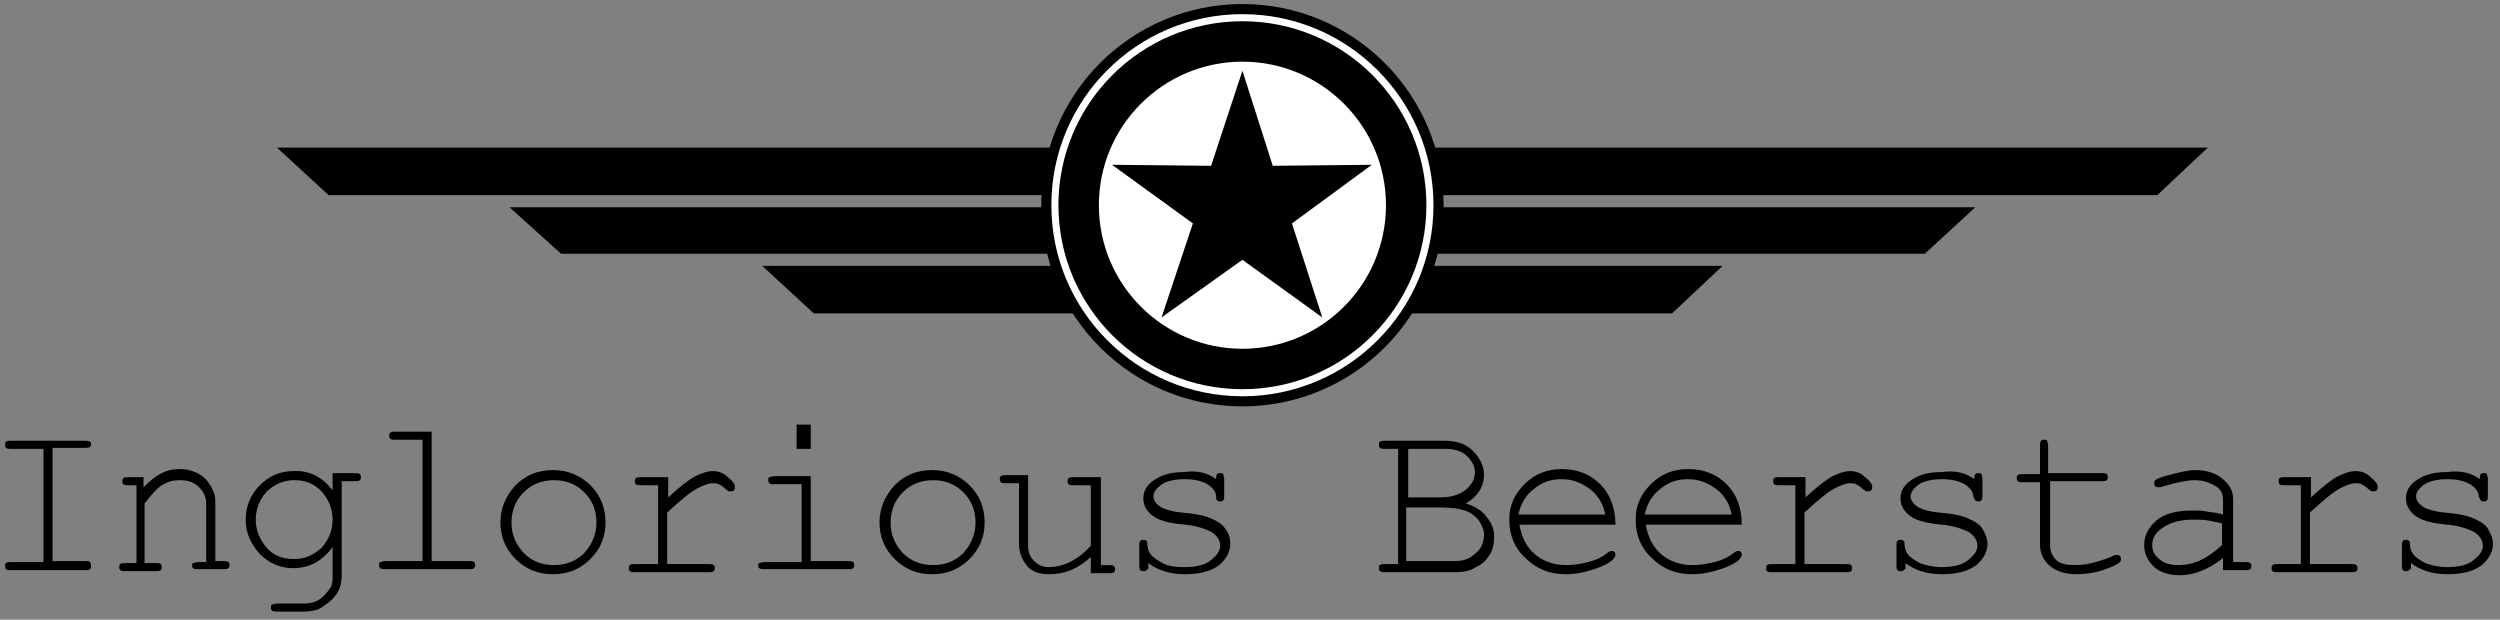 <?xml version="1.0" encoding="utf-8"?>
<!-- Generator: Adobe Illustrator 18.0.0, SVG Export Plug-In . SVG Version: 6.00 Build 0)  -->
<!DOCTYPE svg PUBLIC "-//W3C//DTD SVG 1.1//EN" "http://www.w3.org/Graphics/SVG/1.1/DTD/svg11.dtd">
<svg version="1.1" xmlns="http://www.w3.org/2000/svg" xmlns:xlink="http://www.w3.org/1999/xlink" x="0px" y="0px"
	 viewBox="0 0 247.3 61.3" enable-background="new 0 0 247.3 61.3" xml:space="preserve">
<rect x="0" y="0" width="247.3" height="61.3" fill="#808080" stroke="none"/>
<g id="Ebene_1">
	<polygon points="218.4,14.6 27.4,14.6 32.5,19.3 213.4,19.3 	"/>
	<polygon points="195.4,20.5 50.4,20.5 55.5,25.1 190.4,25.1 	"/>
	<polygon points="170.4,26.3 75.4,26.3 80.5,31 165.4,31 	"/>
	<circle fill="#FFFFFF" stroke="#000000" stroke-miterlimit="10" cx="122.9" cy="20.3" r="19.4"/>
	<g>
		<path d="M5.2,44.4v11.1h3.2c0.2,0,0.4,0,0.5,0.1C9,55.7,9,55.8,9,56c0,0.1,0,0.2-0.1,0.3c-0.1,0.1-0.3,0.1-0.5,0.1H1.1
			c-0.2,0-0.4,0-0.5-0.1c-0.1-0.1-0.1-0.2-0.1-0.3c0-0.1,0-0.3,0.1-0.3c0.1-0.1,0.3-0.1,0.5-0.1h3.2V44.4H1.1c-0.2,0-0.4,0-0.5-0.1
			c-0.1-0.1-0.1-0.2-0.1-0.3s0-0.3,0.1-0.3c0.1-0.1,0.3-0.1,0.5-0.1h7.3c0.2,0,0.4,0,0.5,0.1C9,43.7,9,43.8,9,43.9s0,0.3-0.1,0.3
			c-0.1,0.1-0.3,0.1-0.5,0.1H5.2z"/>
		<path d="M14.2,46.8v1.4c0.7-0.7,1.2-1.1,1.8-1.4s1.1-0.4,1.8-0.4c0.7,0,1.4,0.2,1.9,0.5c0.4,0.2,0.8,0.6,1.1,1.1
			c0.3,0.5,0.5,1,0.5,1.6v5.9h0.8c0.2,0,0.4,0,0.5,0.1s0.1,0.2,0.1,0.3c0,0.1,0,0.2-0.1,0.3s-0.3,0.1-0.5,0.1h-2.5
			c-0.2,0-0.4,0-0.5-0.1S19,56.1,19,56c0-0.1,0-0.3,0.1-0.3s0.3-0.1,0.5-0.1h0.8v-5.7c0-0.7-0.2-1.2-0.7-1.7
			c-0.5-0.5-1.1-0.7-1.9-0.7c-0.6,0-1.1,0.1-1.6,0.4c-0.5,0.2-1.1,0.9-1.9,1.9v5.9h1.1c0.2,0,0.4,0,0.5,0.1s0.1,0.2,0.1,0.3
			c0,0.1,0,0.2-0.1,0.3s-0.3,0.1-0.5,0.1h-3c-0.2,0-0.4,0-0.5-0.1c-0.1-0.1-0.1-0.2-0.1-0.3c0-0.1,0-0.3,0.1-0.3
			c0.1-0.1,0.3-0.1,0.5-0.1h1.1v-7.7h-0.8c-0.2,0-0.4,0-0.5-0.1c-0.1-0.1-0.1-0.2-0.1-0.3c0-0.1,0-0.2,0.1-0.3s0.3-0.1,0.5-0.1H14.2
			z"/>
		<path d="M32.9,48.5v-1.7h2.2c0.2,0,0.4,0,0.5,0.1c0.1,0.1,0.1,0.2,0.1,0.3c0,0.1,0,0.2-0.1,0.3c-0.1,0.1-0.3,0.1-0.5,0.1h-1.3v9.3
			c0,0.6-0.1,1.2-0.4,1.7c-0.2,0.3-0.5,0.7-0.9,1c-0.4,0.3-0.8,0.6-1.1,0.7c-0.3,0.1-0.8,0.2-1.4,0.2h-2.6c-0.2,0-0.4,0-0.5-0.1
			c-0.1-0.1-0.1-0.2-0.1-0.3c0-0.1,0-0.3,0.1-0.3s0.3-0.1,0.5-0.1l2.7,0c0.5,0,1-0.1,1.5-0.4c0.4-0.3,0.8-0.7,1.1-1.2
			c0.2-0.3,0.2-0.7,0.2-1.2v-2.8c-1,1.4-2.3,2.1-3.9,2.1c-1.3,0-2.4-0.5-3.3-1.4c-0.9-1-1.4-2.1-1.4-3.4c0-1.3,0.5-2.5,1.4-3.4
			c0.9-0.9,2-1.4,3.3-1.4C30.6,46.5,31.9,47.2,32.9,48.5z M32.9,51.4c0-1.1-0.4-2-1.1-2.8c-0.8-0.8-1.6-1.1-2.7-1.1
			s-1.9,0.4-2.7,1.1c-0.7,0.8-1.1,1.7-1.1,2.8c0,1.1,0.4,2,1.1,2.8c0.7,0.8,1.6,1.1,2.7,1.1s1.9-0.4,2.7-1.1
			C32.5,53.4,32.9,52.5,32.9,51.4z"/>
		<path d="M42.7,42.5v13h3.7c0.2,0,0.4,0,0.5,0.1c0.1,0.1,0.1,0.2,0.1,0.3c0,0.1,0,0.2-0.1,0.3c-0.1,0.1-0.3,0.1-0.5,0.1h-8.3
			c-0.2,0-0.4,0-0.5-0.1s-0.1-0.2-0.1-0.3c0-0.1,0-0.3,0.1-0.3s0.3-0.1,0.5-0.1h3.7V43.5h-2.7c-0.2,0-0.4,0-0.5-0.1
			c-0.1-0.1-0.1-0.2-0.1-0.3c0-0.1,0-0.2,0.1-0.3s0.3-0.1,0.5-0.1H42.7z"/>
		<path d="M59.9,51.7c0,1.4-0.5,2.6-1.5,3.6c-1,1-2.2,1.5-3.7,1.5c-1.5,0-2.7-0.5-3.7-1.5c-1-1-1.5-2.2-1.5-3.6
			c0-1.4,0.5-2.6,1.5-3.7c1-1,2.2-1.5,3.7-1.5c1.4,0,2.7,0.5,3.7,1.5C59.4,49,59.9,50.2,59.9,51.7z M59,51.7c0-1.2-0.4-2.2-1.2-3
			c-0.8-0.8-1.8-1.2-3-1.2s-2.2,0.4-3,1.2c-0.8,0.8-1.2,1.8-1.2,3c0,1.2,0.4,2.1,1.2,3c0.8,0.8,1.8,1.2,3,1.2s2.2-0.4,3-1.2
			C58.6,53.8,59,52.8,59,51.7z"/>
		<path d="M66.1,46.8v2.4c1.2-1.1,2.1-1.8,2.7-2.1c0.6-0.3,1.2-0.5,1.7-0.5c0.6,0,1.1,0.2,1.5,0.6c0.5,0.4,0.7,0.7,0.7,0.9
			c0,0.1,0,0.3-0.1,0.4c-0.1,0.1-0.2,0.1-0.3,0.1c-0.1,0-0.1,0-0.2,0c-0.1,0-0.1-0.1-0.3-0.2c-0.3-0.3-0.5-0.4-0.7-0.5
			c-0.2-0.1-0.4-0.1-0.6-0.1c-0.4,0-0.9,0.2-1.5,0.5c-0.6,0.3-1.6,1.1-3,2.4v5.1h4.1c0.2,0,0.4,0,0.5,0.1s0.1,0.2,0.1,0.3
			c0,0.1,0,0.2-0.1,0.3s-0.3,0.1-0.5,0.1h-7.3c-0.2,0-0.4,0-0.5-0.1c-0.1-0.1-0.1-0.2-0.1-0.3c0-0.1,0-0.2,0.1-0.3
			c0.1-0.1,0.3-0.1,0.5-0.1h2.3v-7.8h-1.7c-0.2,0-0.4,0-0.5-0.1c-0.1-0.1-0.1-0.2-0.1-0.3c0-0.1,0-0.2,0.1-0.3
			c0.1-0.1,0.3-0.1,0.5-0.1H66.1z"/>
		<path d="M80.2,46.8v8.7h3.7c0.2,0,0.4,0,0.5,0.1s0.1,0.2,0.1,0.3c0,0.1,0,0.2-0.1,0.3s-0.3,0.1-0.5,0.1h-8.3c-0.2,0-0.4,0-0.5-0.1
			S75,56.1,75,56c0-0.1,0-0.3,0.1-0.3s0.3-0.1,0.5-0.1h3.7v-7.7h-2.7c-0.2,0-0.4,0-0.5-0.1c-0.1-0.1-0.1-0.2-0.1-0.3
			c0-0.1,0-0.3,0.1-0.3s0.3-0.1,0.5-0.1H80.2z M80.2,42v2.4h-1.4V42H80.2z"/>
		<path d="M97.4,51.7c0,1.4-0.5,2.6-1.5,3.6c-1,1-2.2,1.5-3.7,1.5c-1.5,0-2.7-0.5-3.7-1.5c-1-1-1.5-2.2-1.5-3.6
			c0-1.4,0.5-2.6,1.5-3.7c1-1,2.2-1.5,3.7-1.5c1.4,0,2.7,0.5,3.7,1.5C96.9,49,97.4,50.2,97.4,51.7z M96.5,51.7c0-1.2-0.4-2.2-1.2-3
			c-0.8-0.8-1.8-1.2-3-1.2s-2.2,0.4-3,1.2c-0.8,0.8-1.2,1.8-1.2,3c0,1.2,0.4,2.1,1.2,3c0.8,0.8,1.8,1.2,3,1.2s2.2-0.4,3-1.2
			C96.1,53.8,96.5,52.8,96.5,51.7z"/>
		<path d="M107.9,56.5v-1.4c-1.3,1.2-2.6,1.7-4.1,1.7c-0.9,0-1.6-0.2-2.1-0.7c-0.6-0.7-0.9-1.4-0.9-2.3v-6h-1.3
			c-0.2,0-0.4,0-0.5-0.1c-0.1-0.1-0.1-0.2-0.1-0.3c0-0.1,0-0.2,0.1-0.3s0.3-0.1,0.5-0.1h2.2v7c0,0.6,0.2,1.1,0.6,1.5
			s0.9,0.6,1.4,0.6c1.5,0,2.9-0.7,4.2-2.1v-6h-1.7c-0.2,0-0.4,0-0.5-0.1c-0.1-0.1-0.1-0.2-0.1-0.3c0-0.1,0-0.2,0.1-0.3
			c0.1-0.1,0.3-0.1,0.5-0.1h2.7v8.7h0.8c0.2,0,0.4,0,0.5,0.1c0.1,0.1,0.1,0.2,0.1,0.3c0,0.1,0,0.2-0.1,0.3c-0.1,0.1-0.3,0.1-0.5,0.1
			H107.9z"/>
		<path d="M120.3,47.4c0-0.2,0-0.4,0.1-0.5c0.1-0.1,0.2-0.1,0.3-0.1c0.1,0,0.3,0,0.3,0.1s0.1,0.3,0.1,0.5v1.6c0,0.2,0,0.4-0.1,0.5
			s-0.2,0.1-0.3,0.1c-0.1,0-0.2,0-0.3-0.1c-0.1-0.1-0.1-0.2-0.1-0.4c0-0.4-0.3-0.8-0.7-1.1c-0.6-0.4-1.4-0.6-2.4-0.6
			c-1,0-1.9,0.2-2.4,0.6c-0.4,0.3-0.7,0.7-0.7,1.1c0,0.4,0.3,0.8,0.8,1.1c0.4,0.2,1,0.4,2,0.5c1.3,0.1,2.2,0.3,2.7,0.5
			c0.7,0.3,1.3,0.6,1.6,1.1c0.4,0.5,0.5,1,0.5,1.5c0,0.8-0.4,1.5-1.1,2.1c-0.8,0.6-1.9,0.9-3.4,0.9s-2.7-0.4-3.6-1.1
			c0,0.3,0,0.4,0,0.5s-0.1,0.1-0.2,0.2s-0.2,0.1-0.3,0.1c-0.1,0-0.2,0-0.3-0.1s-0.1-0.3-0.1-0.5v-1.9c0-0.2,0-0.4,0.1-0.5
			s0.2-0.1,0.3-0.1c0.1,0,0.2,0,0.3,0.1c0.1,0.1,0.1,0.2,0.1,0.4c0,0.3,0.1,0.6,0.3,0.9c0.3,0.4,0.7,0.6,1.2,0.9s1.3,0.4,2.1,0.4
			c1.2,0,2.1-0.2,2.7-0.7s0.9-0.9,0.9-1.4c0-0.6-0.3-1-0.9-1.4c-0.6-0.3-1.5-0.6-2.6-0.7c-1.2-0.1-2-0.3-2.5-0.5
			c-0.5-0.2-0.9-0.5-1.2-0.9c-0.3-0.4-0.4-0.8-0.4-1.2c0-0.8,0.4-1.4,1.2-1.9c0.8-0.5,1.7-0.7,2.8-0.7
			C118.5,46.5,119.5,46.8,120.3,47.4z"/>
		<path d="M138.3,55.5V44.4H137c-0.2,0-0.4,0-0.5-0.1c-0.1-0.1-0.1-0.2-0.1-0.3s0-0.3,0.1-0.3c0.1-0.1,0.3-0.1,0.5-0.1h5.9
			c1.2,0,2.1,0.3,2.8,1c0.7,0.7,1.1,1.5,1.1,2.4c0,1.1-0.6,2.1-1.8,2.8c1,0.3,1.7,0.8,2.1,1.4c0.5,0.6,0.7,1.2,0.7,1.9
			c0,0.6-0.1,1.2-0.4,1.7c-0.3,0.5-0.7,1-1.4,1.3c-0.6,0.4-1.3,0.5-2,0.5h-7c-0.2,0-0.4,0-0.5-0.1c-0.1-0.1-0.1-0.2-0.1-0.3
			c0-0.1,0-0.3,0.1-0.3c0.1-0.1,0.3-0.1,0.5-0.1H138.3z M139.2,49.2h3.3c0.7,0,1.3-0.1,1.9-0.4c0.5-0.2,0.8-0.5,1.1-0.9
			c0.3-0.4,0.4-0.8,0.4-1.2c0-0.6-0.3-1.1-0.8-1.6c-0.5-0.5-1.3-0.7-2.1-0.7h-3.7V49.2z M139.2,55.5h4.7c0.6,0,1.1-0.1,1.6-0.4
			c0.4-0.3,0.8-0.6,1-1c0.2-0.4,0.3-0.8,0.3-1.2c0-0.5-0.2-0.9-0.5-1.4c-0.3-0.4-0.8-0.8-1.4-1c-0.6-0.2-1.4-0.3-2.4-0.3h-3.4V55.5z
			"/>
		<path d="M159.8,51.9h-9.5c0.2,1.2,0.7,2.2,1.5,2.9c0.8,0.7,1.9,1.1,3.1,1.1c0.7,0,1.4-0.1,2.2-0.3c0.8-0.2,1.4-0.5,1.9-0.9
			c0.1-0.1,0.3-0.2,0.4-0.2c0.1,0,0.2,0,0.3,0.1c0.1,0.1,0.1,0.2,0.1,0.3s-0.1,0.2-0.2,0.4c-0.4,0.4-1,0.7-1.9,1s-1.8,0.5-2.8,0.5
			c-1.6,0-2.9-0.5-4-1.6c-1.1-1-1.6-2.3-1.6-3.8c0-1.4,0.5-2.5,1.5-3.5s2.2-1.5,3.7-1.5c1.5,0,2.8,0.5,3.8,1.5
			S159.8,50.3,159.8,51.9z M158.8,50.9c-0.2-1-0.7-1.9-1.5-2.5c-0.8-0.6-1.7-1-2.8-1c-1.1,0-2,0.3-2.8,1c-0.8,0.6-1.3,1.5-1.5,2.5
			H158.8z"/>
		<path d="M172.3,51.9h-9.5c0.2,1.2,0.7,2.2,1.5,2.9c0.8,0.7,1.9,1.1,3.1,1.1c0.7,0,1.4-0.1,2.2-0.3c0.8-0.2,1.4-0.5,1.9-0.9
			c0.1-0.1,0.3-0.2,0.4-0.2c0.1,0,0.2,0,0.3,0.1c0.1,0.1,0.1,0.2,0.1,0.3s-0.1,0.2-0.2,0.4c-0.4,0.4-1,0.7-1.9,1s-1.8,0.5-2.8,0.5
			c-1.6,0-2.9-0.5-4-1.6c-1.1-1-1.6-2.3-1.6-3.8c0-1.4,0.5-2.5,1.5-3.5s2.2-1.5,3.7-1.5c1.5,0,2.8,0.5,3.8,1.5
			S172.3,50.3,172.3,51.9z M171.3,50.9c-0.2-1-0.7-1.9-1.5-2.5c-0.8-0.6-1.7-1-2.8-1c-1.1,0-2,0.3-2.8,1c-0.8,0.6-1.3,1.5-1.5,2.5
			H171.3z"/>
		<path d="M178.6,46.8v2.4c1.2-1.1,2.1-1.8,2.7-2.1c0.6-0.3,1.2-0.5,1.7-0.5c0.6,0,1.1,0.2,1.5,0.6c0.5,0.4,0.7,0.7,0.7,0.9
			c0,0.1,0,0.3-0.1,0.4s-0.2,0.1-0.3,0.1c-0.1,0-0.1,0-0.2,0c-0.1,0-0.1-0.1-0.3-0.2c-0.3-0.3-0.5-0.4-0.7-0.5s-0.4-0.1-0.6-0.1
			c-0.4,0-0.9,0.2-1.5,0.5c-0.6,0.3-1.6,1.1-3,2.4v5.1h4.1c0.2,0,0.4,0,0.5,0.1c0.1,0.1,0.1,0.2,0.1,0.3c0,0.1,0,0.2-0.1,0.3
			c-0.1,0.1-0.3,0.1-0.5,0.1h-7.3c-0.2,0-0.4,0-0.5-0.1c-0.1-0.1-0.1-0.2-0.1-0.3c0-0.1,0-0.2,0.1-0.3c0.1-0.1,0.3-0.1,0.5-0.1h2.3
			v-7.8H176c-0.2,0-0.4,0-0.5-0.1c-0.1-0.1-0.1-0.2-0.1-0.3c0-0.1,0-0.2,0.1-0.3c0.1-0.1,0.3-0.1,0.5-0.1H178.6z"/>
		<path d="M195.3,47.4c0-0.2,0-0.4,0.1-0.5s0.2-0.1,0.3-0.1c0.1,0,0.3,0,0.3,0.1s0.1,0.3,0.1,0.5v1.6c0,0.2,0,0.4-0.1,0.5
			s-0.2,0.1-0.3,0.1c-0.1,0-0.2,0-0.3-0.1s-0.1-0.2-0.2-0.4c0-0.4-0.3-0.8-0.7-1.1c-0.6-0.4-1.4-0.6-2.4-0.6c-1,0-1.9,0.2-2.4,0.6
			c-0.4,0.3-0.7,0.7-0.7,1.1c0,0.4,0.3,0.8,0.8,1.1c0.4,0.2,1,0.4,2,0.5c1.3,0.1,2.2,0.3,2.7,0.5c0.7,0.3,1.3,0.6,1.6,1.1
			s0.5,1,0.5,1.5c0,0.8-0.4,1.5-1.1,2.1c-0.8,0.6-1.9,0.9-3.4,0.9c-1.5,0-2.7-0.4-3.6-1.1c0,0.3,0,0.4,0,0.5s-0.1,0.1-0.2,0.2
			c-0.1,0.1-0.2,0.1-0.3,0.1c-0.1,0-0.2,0-0.3-0.1c-0.1-0.1-0.1-0.3-0.1-0.5v-1.9c0-0.2,0-0.4,0.1-0.5s0.2-0.1,0.3-0.1
			c0.1,0,0.2,0,0.3,0.1c0.1,0.1,0.1,0.2,0.1,0.4c0,0.3,0.1,0.6,0.3,0.9c0.3,0.4,0.7,0.6,1.2,0.9c0.6,0.2,1.3,0.4,2.1,0.4
			c1.2,0,2.1-0.2,2.7-0.7s0.9-0.9,0.9-1.4c0-0.6-0.3-1-0.9-1.4c-0.6-0.3-1.5-0.6-2.6-0.7c-1.2-0.1-2-0.3-2.5-0.5
			c-0.5-0.2-0.9-0.5-1.2-0.9s-0.4-0.8-0.4-1.2c0-0.8,0.4-1.4,1.2-1.9c0.8-0.5,1.7-0.7,2.8-0.7C193.5,46.5,194.5,46.8,195.3,47.4z"/>
		<path d="M202.8,46.8h5.1c0.2,0,0.4,0,0.5,0.1c0.1,0.1,0.1,0.2,0.1,0.3c0,0.1,0,0.2-0.1,0.3c-0.1,0.1-0.3,0.1-0.5,0.1h-5.1V54
			c0,0.5,0.2,1,0.6,1.4c0.4,0.4,1.1,0.5,1.9,0.5c0.6,0,1.3-0.1,2-0.3s1.3-0.4,1.7-0.6c0.1-0.1,0.3-0.1,0.4-0.1c0.1,0,0.2,0,0.3,0.1
			s0.1,0.2,0.1,0.3c0,0.1,0,0.2-0.1,0.3c-0.2,0.2-0.8,0.5-1.7,0.8s-1.8,0.4-2.6,0.4c-1.1,0-2-0.3-2.6-0.8s-1-1.2-1-2.1v-6.2h-1.7
			c-0.2,0-0.4,0-0.5-0.1c-0.1-0.1-0.1-0.2-0.1-0.3c0-0.1,0-0.2,0.1-0.3c0.1-0.1,0.3-0.1,0.5-0.1h1.7v-2.8c0-0.2,0-0.4,0.1-0.5
			s0.2-0.1,0.3-0.1c0.1,0,0.3,0,0.3,0.1s0.1,0.3,0.1,0.5V46.8z"/>
		<path d="M219.9,56.5v-1.3c-1.4,1.1-2.8,1.7-4.3,1.7c-1.1,0-2-0.3-2.6-0.9s-0.9-1.3-0.9-2.1c0-0.9,0.4-1.7,1.2-2.4
			c0.8-0.7,2-1,3.6-1c0.4,0,0.9,0,1.4,0.1c0.5,0.1,1,0.1,1.6,0.3v-1.5c0-0.5-0.2-1-0.7-1.3s-1.2-0.6-2.1-0.6c-0.7,0-1.7,0.2-3.1,0.6
			c-0.2,0.1-0.4,0.1-0.5,0.1c-0.1,0-0.2,0-0.3-0.1c-0.1-0.1-0.1-0.2-0.1-0.3c0-0.1,0-0.2,0.1-0.3c0.1-0.1,0.5-0.3,1.3-0.5
			c1.2-0.3,2-0.5,2.6-0.5c1.2,0,2.1,0.3,2.8,0.9s1,1.2,1,2v6.2h1.2c0.2,0,0.4,0,0.5,0.1c0.1,0.1,0.1,0.2,0.1,0.3
			c0,0.1,0,0.2-0.1,0.3c-0.1,0.1-0.3,0.1-0.5,0.1H219.9z M219.9,51.8c-0.4-0.1-0.9-0.2-1.4-0.3c-0.5-0.1-1-0.1-1.5-0.1
			c-1.4,0-2.4,0.3-3.2,0.9c-0.6,0.4-0.9,1-0.9,1.6c0,0.6,0.2,1,0.7,1.4c0.4,0.4,1.1,0.6,1.9,0.6c0.8,0,1.6-0.2,2.2-0.5
			s1.4-0.8,2.1-1.5V51.8z"/>
		<path d="M228.6,46.8v2.4c1.2-1.1,2.1-1.8,2.7-2.1c0.6-0.3,1.2-0.5,1.7-0.5c0.6,0,1.1,0.2,1.5,0.6c0.5,0.4,0.7,0.7,0.7,0.9
			c0,0.1,0,0.3-0.1,0.4s-0.2,0.1-0.3,0.1c-0.1,0-0.1,0-0.2,0c-0.1,0-0.1-0.1-0.3-0.2c-0.3-0.3-0.5-0.4-0.7-0.5s-0.4-0.1-0.6-0.1
			c-0.4,0-0.9,0.2-1.5,0.5c-0.6,0.3-1.6,1.1-3,2.4v5.1h4.1c0.2,0,0.4,0,0.5,0.1c0.1,0.1,0.1,0.2,0.1,0.3c0,0.1,0,0.2-0.1,0.3
			c-0.1,0.1-0.3,0.1-0.5,0.1h-7.3c-0.2,0-0.4,0-0.5-0.1c-0.1-0.1-0.1-0.2-0.1-0.3c0-0.1,0-0.2,0.1-0.3c0.1-0.1,0.3-0.1,0.5-0.1h2.3
			v-7.8H226c-0.2,0-0.4,0-0.5-0.1c-0.1-0.1-0.1-0.2-0.1-0.3c0-0.1,0-0.2,0.1-0.3c0.1-0.1,0.3-0.1,0.5-0.1H228.6z"/>
		<path d="M245.3,47.4c0-0.2,0-0.4,0.1-0.5s0.2-0.1,0.3-0.1c0.1,0,0.3,0,0.3,0.1s0.1,0.3,0.1,0.5v1.6c0,0.2,0,0.4-0.1,0.5
			s-0.2,0.1-0.3,0.1c-0.1,0-0.2,0-0.3-0.1s-0.1-0.2-0.2-0.4c0-0.4-0.3-0.8-0.7-1.1c-0.6-0.4-1.4-0.6-2.4-0.6c-1,0-1.9,0.2-2.4,0.6
			c-0.4,0.3-0.7,0.7-0.7,1.1c0,0.4,0.3,0.8,0.8,1.1c0.4,0.2,1,0.4,2,0.5c1.3,0.1,2.2,0.3,2.7,0.5c0.7,0.3,1.3,0.6,1.6,1.1
			s0.5,1,0.5,1.5c0,0.8-0.4,1.5-1.1,2.1c-0.8,0.6-1.9,0.9-3.4,0.9c-1.5,0-2.7-0.4-3.6-1.1c0,0.3,0,0.4,0,0.5s-0.1,0.1-0.2,0.2
			c-0.1,0.1-0.2,0.1-0.3,0.1c-0.1,0-0.2,0-0.3-0.1c-0.1-0.1-0.1-0.3-0.1-0.5v-1.9c0-0.2,0-0.4,0.1-0.5s0.2-0.1,0.3-0.1
			c0.1,0,0.2,0,0.3,0.1c0.1,0.1,0.1,0.2,0.1,0.4c0,0.3,0.1,0.6,0.3,0.9c0.3,0.4,0.7,0.6,1.2,0.9c0.6,0.2,1.3,0.4,2.1,0.4
			c1.2,0,2.1-0.2,2.7-0.7s0.9-0.9,0.9-1.4c0-0.6-0.3-1-0.9-1.4c-0.6-0.3-1.5-0.6-2.6-0.7c-1.2-0.1-2-0.3-2.5-0.5
			c-0.5-0.2-0.9-0.5-1.2-0.9s-0.4-0.8-0.4-1.2c0-0.8,0.4-1.4,1.2-1.9c0.8-0.5,1.7-0.7,2.8-0.7C243.5,46.5,244.5,46.8,245.3,47.4z"/>
	</g>
	<circle fill="#FFFFFF" stroke="#000000" stroke-width="4" stroke-miterlimit="10" cx="122.9" cy="20.3" r="16.2"/>
</g>
<g id="Ebene_3">
	<polygon id="_x35__2_" points="122.9,7 125.9,16.4 135.7,16.3 127.8,22.1 130.8,31.4 122.9,25.7 114.9,31.4 118,22.1 110,16.3 
		119.8,16.4 	"/>
</g>
</svg>
